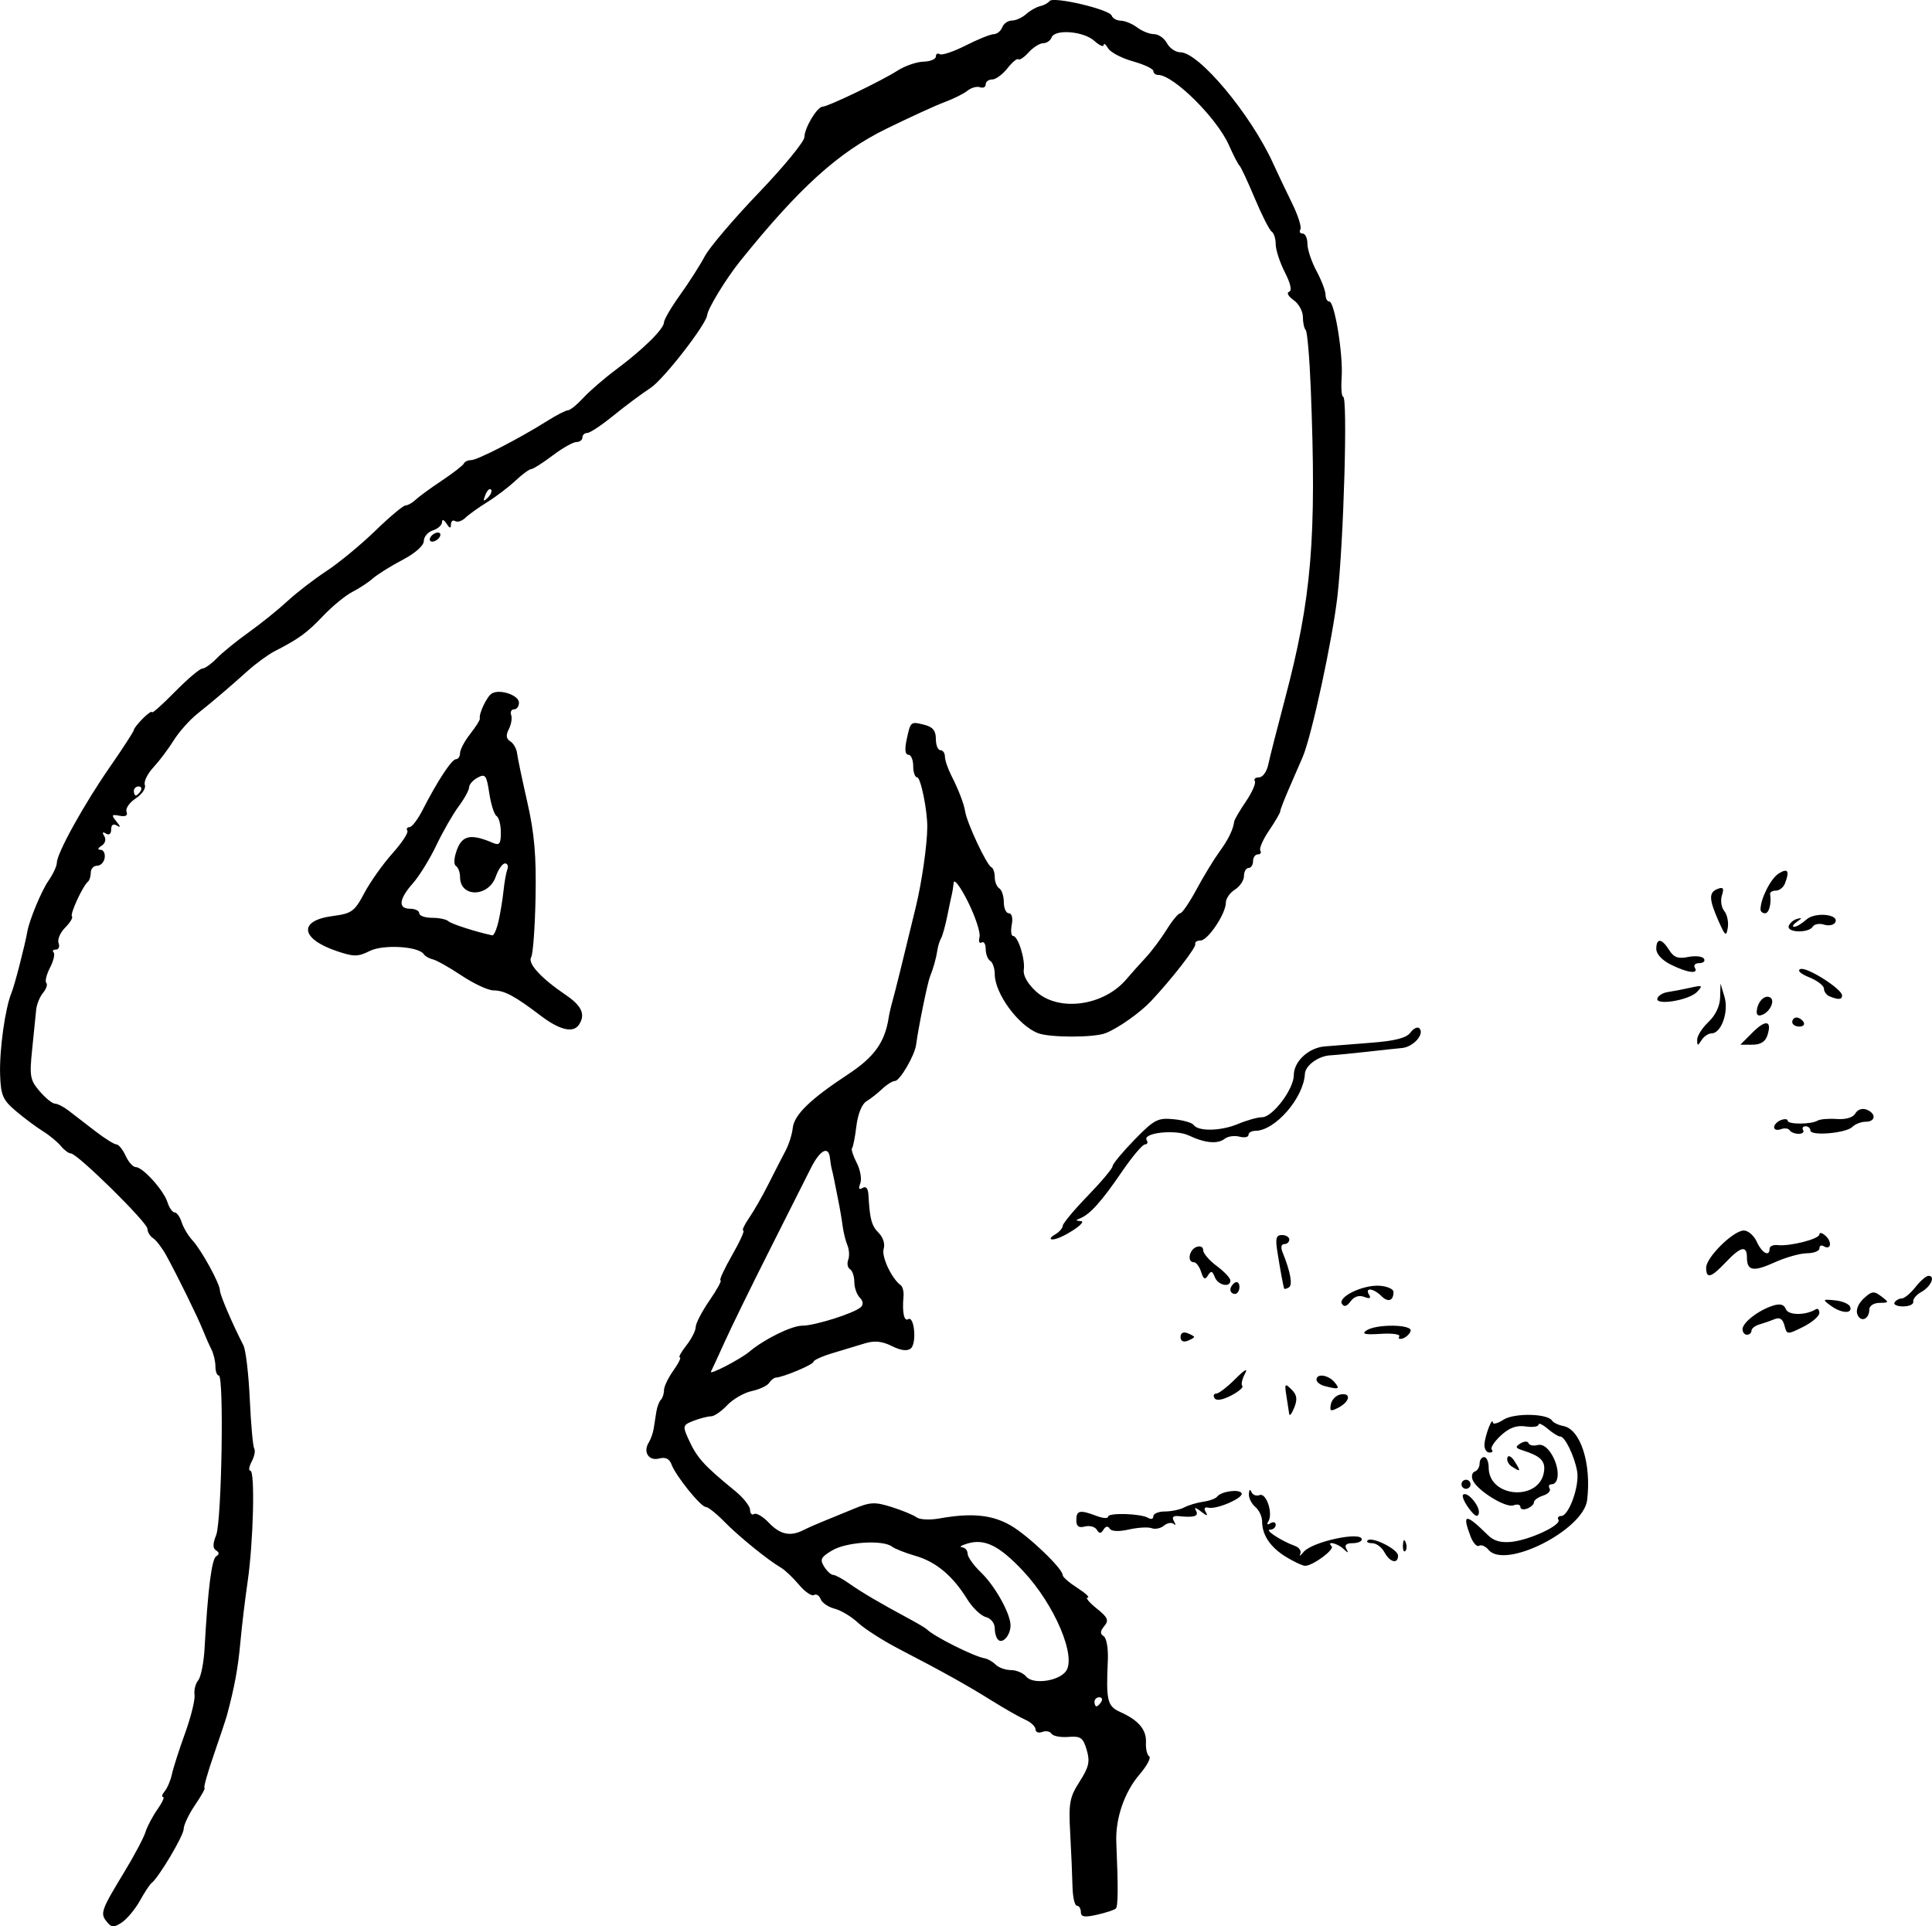 <?xml version="1.0" encoding="UTF-8" standalone="no"?>
<!-- Created with Inkscape (http://www.inkscape.org/) -->
<svg
    xmlns:inkscape="http://www.inkscape.org/namespaces/inkscape"
    xmlns:rdf="http://www.w3.org/1999/02/22-rdf-syntax-ns#"
    xmlns="http://www.w3.org/2000/svg"
    xmlns:cc="http://creativecommons.org/ns#"
    xmlns:dc="http://purl.org/dc/elements/1.1/"
    xmlns:sodipodi="http://sodipodi.sourceforge.net/DTD/sodipodi-0.dtd"
    id="svg2"
    sodipodi:docname="_svgclean2.svg"
    viewBox="0 0 539.74 538.1"
    version="1.1"
    inkscape:version="0.48.3.1 r9886"
  >
  <title
      id="title3032"
    >Bad Breath</title
  >
  <sodipodi:namedview
      id="base"
      bordercolor="#666666"
      inkscape:pageshadow="2"
      inkscape:window-y="0"
      fit-margin-left="0"
      pagecolor="#ffffff"
      fit-margin-top="0"
      inkscape:window-maximized="0"
      inkscape:zoom="0.35"
      inkscape:window-x="0"
      inkscape:window-height="452"
      showgrid="false"
      borderopacity="1.0"
      inkscape:current-layer="layer1"
      inkscape:cx="244.48636"
      inkscape:cy="-315.28446"
      fit-margin-right="0"
      fit-margin-bottom="0"
      inkscape:window-width="512"
      inkscape:pageopacity="0.0"
      inkscape:document-units="px"
  />
  <g
      id="layer1"
      inkscape:label="Layer 1"
      inkscape:groupmode="layer"
      transform="translate(-130.51 -193.24)"
    >
    <path
        id="path3030"
        style="fill:#000000"
        inkscape:connector-curvature="0"
        d="m160.35 730.07c-1.92-2.313-1.601-3.224 4.846-13.836 2.78-4.576 5.456-9.613 5.947-11.192 0.49-1.579 1.995-4.438 3.344-6.353 1.349-1.915 2.058-3.481 1.578-3.481-0.481 0-0.269-0.73 0.472-1.622 0.74-0.892 1.644-3.028 2.007-4.747 0.364-1.719 2.014-6.862 3.666-11.428 1.652-4.567 2.845-9.389 2.65-10.717-0.195-1.328 0.265-3.161 1.023-4.073 0.757-0.913 1.557-4.92 1.777-8.904 0.904-16.382 1.982-24.952 3.238-25.728 0.925-0.571 0.917-1.077-0.023-1.658-0.958-0.592-0.951-1.839 0.024-4.272 1.549-3.866 2.226-44.578 0.742-44.578-0.522 0-0.949-1.147-0.949-2.549s-0.503-3.538-1.118-4.747c-0.615-1.209-1.681-3.622-2.368-5.363-1.409-3.566-7.09-15.145-10.248-20.887-1.149-2.089-2.801-4.253-3.671-4.81-0.87-0.557-1.582-1.741-1.582-2.631 0-1.761-19.592-21.042-21.381-21.042-0.602 0-1.877-0.947-2.833-2.104-0.956-1.157-3.205-3.009-4.999-4.114s-5.164-3.62-7.49-5.587c-3.702-3.131-4.257-4.393-4.458-10.127-0.241-6.893 1.407-18.726 3.204-23.006 0.827-1.97 3.758-13.331 4.408-17.089 0.548-3.167 3.982-11.423 5.874-14.12 1.296-1.848 2.361-4.127 2.366-5.064 0.015-2.68 7.584-16.34 14.864-26.828 3.655-5.265 6.646-9.884 6.646-10.263 0-0.38 1.139-1.829 2.532-3.222s2.532-2.17 2.532-1.727c0 0.443 2.88-2.121 6.399-5.697s6.965-6.501 7.656-6.501c0.691 0 2.511-1.293 4.044-2.873s5.565-4.856 8.958-7.279c3.394-2.423 8.236-6.322 10.76-8.665 2.524-2.342 7.438-6.13 10.919-8.417 3.481-2.287 9.618-7.349 13.638-11.248 4.02-3.899 7.824-7.09 8.454-7.09 0.63 0 1.898-0.712 2.818-1.582 0.92-0.87 4.236-3.291 7.369-5.38s5.886-4.225 6.118-4.747c0.232-0.522 1.149-0.949 2.037-0.949 1.741 0 13.527-6.068 21.228-10.929 2.61-1.647 5.232-2.995 5.827-2.995s2.527-1.567 4.293-3.481c1.766-1.915 5.89-5.475 9.164-7.912 7.514-5.592 13.361-11.354 13.361-13.167 0-0.769 2.041-4.245 4.535-7.724 2.494-3.479 5.586-8.319 6.871-10.756 1.285-2.437 8.068-10.412 15.074-17.722 7.006-7.311 12.744-14.309 12.75-15.552 0.014-2.559 3.581-8.5 5.103-8.5 1.475 0 16.453-7.206 20.86-10.035 2.089-1.341 5.364-2.48 7.279-2.531s3.481-0.696 3.481-1.433c0-0.737 0.496-1.034 1.103-0.659 0.607 0.375 3.882-0.728 7.279-2.452s6.906-3.136 7.798-3.139c0.892-0.003 1.95-0.86 2.351-1.904 0.401-1.044 1.62-1.899 2.709-1.899s2.88-0.81 3.979-1.799c1.099-0.99 2.853-1.986 3.897-2.215 1.044-0.229 2.237-0.875 2.65-1.437 1.007-1.367 16.778 2.34 17.358 4.081 0.251 0.754 1.406 1.388 2.567 1.411 1.16 0.022 3.216 0.877 4.567 1.899s3.468 1.859 4.702 1.859 2.855 1.139 3.6 2.532c0.745 1.393 2.424 2.532 3.731 2.532 5.206 0 19.695 17.34 25.916 31.014 1.267 2.785 3.661 7.82 5.321 11.19 1.66 3.369 2.697 6.645 2.305 7.279-0.392 0.634-0.109 1.153 0.628 1.153 0.737 0 1.341 1.29 1.341 2.867 0 1.577 1.139 4.993 2.532 7.591 1.393 2.598 2.532 5.58 2.532 6.627s0.471 1.903 1.047 1.903c1.486 0 3.897 14.791 3.456 21.204-0.203 2.959-0.018 5.38 0.412 5.381 1.31 0.001 0.161 40.305-1.588 55.698-1.377 12.117-7.188 39.027-9.706 44.939-0.593 1.393-2.248 5.206-3.679 8.475-1.431 3.269-2.601 6.29-2.601 6.713 0 0.423-1.399 2.828-3.109 5.345s-2.816 5.049-2.457 5.629c0.358 0.58 0.048 1.054-0.689 1.054-0.737 0-1.341 0.854-1.341 1.899 0 1.044-0.57 1.899-1.266 1.899-0.696 0-1.266 1.002-1.266 2.227s-1.139 2.939-2.532 3.808c-1.393 0.87-2.532 2.506-2.532 3.636 0 3.078-5.01 10.582-7.066 10.582-0.988 0-1.653 0.454-1.479 1.009 0.293 0.934-6.411 9.575-12.342 15.909-3.008 3.212-9.124 7.537-12.659 8.951-3.245 1.298-15.687 1.298-18.988 0-5.495-2.161-12.026-11.092-12.026-16.445 0-1.62-0.57-3.297-1.266-3.728-0.696-0.43-1.266-1.922-1.266-3.314 0-1.393-0.517-2.213-1.148-1.822-0.631 0.39-0.891-0.288-0.578-1.508 0.313-1.219-1.131-5.635-3.209-9.812-2.083-4.188-3.883-6.601-4.011-5.38-0.128 1.218-0.348 2.643-0.489 3.165-0.141 0.522-0.714 3.228-1.274 6.013-0.56 2.785-1.343 5.623-1.741 6.307-0.398 0.684-0.854 2.108-1.014 3.165-0.368 2.434-1.132 5.189-2.112 7.618-0.695 1.723-3.265 14.346-3.866 18.988-0.388 2.997-4.549 10.127-5.91 10.127-0.678 0-2.28 0.997-3.56 2.215s-3.273 2.785-4.431 3.481c-1.242 0.747-2.383 3.576-2.784 6.904-0.374 3.101-0.921 5.879-1.215 6.173-0.294 0.294 0.293 2.136 1.304 4.092s1.462 4.541 1 5.744c-0.57 1.486-0.365 1.894 0.642 1.271 0.956-0.591 1.538 0.122 1.643 2.008 0.374 6.768 0.86 8.555 2.869 10.565 1.228 1.228 1.806 3.103 1.376 4.46-0.671 2.115 2.249 8.327 4.767 10.142 0.552 0.398 0.902 1.822 0.778 3.165-0.402 4.352 0.149 7.038 1.3 6.327 1.728-1.068 2.445 6.754 0.749 8.162-0.997 0.827-2.757 0.609-5.294-0.656-2.706-1.35-4.857-1.574-7.468-0.778-2.018 0.615-6.089 1.845-9.048 2.734-2.959 0.889-5.38 1.98-5.38 2.425 0 0.769-8.385 4.307-10.49 4.426-0.548 0.031-1.402 0.697-1.899 1.48-0.497 0.783-2.683 1.809-4.858 2.281-2.175 0.472-5.265 2.252-6.867 3.957s-3.63 3.099-4.507 3.099c-0.878 0-3.052 0.554-4.832 1.23-3 1.14-3.121 1.487-1.665 4.747 2.492 5.576 4.232 7.533 13.281 14.934 2.263 1.851 4.114 4.202 4.114 5.226s0.512 1.545 1.137 1.158c0.626-0.387 2.477 0.709 4.114 2.435 3.135 3.305 5.996 3.917 9.64 2.064 1.209-0.615 3.622-1.686 5.363-2.38 1.741-0.694 5.592-2.274 8.558-3.511 4.761-1.985 6.023-2.05 10.76-0.556 2.952 0.931 6.071 2.222 6.932 2.87 0.861 0.648 3.709 0.794 6.329 0.323 9.011-1.617 14.764-1.059 19.955 1.936 4.929 2.844 14.558 12.047 14.558 13.915 0 0.512 1.851 2.117 4.114 3.566 2.263 1.449 3.545 2.647 2.848 2.662-0.696 0.015 0.426 1.382 2.494 3.036 3.154 2.524 3.501 3.321 2.154 4.945-1.175 1.416-1.221 2.174-0.173 2.822 0.804 0.497 1.315 3.464 1.164 6.759-0.519 11.312-0.158 12.793 3.521 14.445 5.087 2.284 7.317 4.949 7.129 8.518-0.092 1.741 0.314 3.47 0.902 3.843 0.588 0.373-0.627 2.652-2.701 5.064-4.232 4.923-6.765 12.322-6.484 18.943 0.541 12.749 0.503 17.863-0.136 18.502-0.389 0.389-2.747 1.168-5.239 1.73-3.52 0.794-4.531 0.628-4.531-0.744 0-0.971-0.498-1.766-1.107-1.766-0.609 0-1.16-2.421-1.226-5.38-0.066-2.959-0.355-9.652-0.642-14.874-0.466-8.453-0.178-10.034 2.625-14.415 2.607-4.076 2.948-5.598 1.986-8.861-1.012-3.431-1.674-3.9-5.125-3.628-2.179 0.171-4.298-0.231-4.708-0.894-0.41-0.663-1.581-0.885-2.603-0.493-1.022 0.392-1.858 0.068-1.858-0.72 0-0.788-1.282-1.998-2.848-2.69-1.567-0.692-5.697-3.036-9.178-5.209-7.131-4.452-13.943-8.251-25.951-14.471-4.526-2.344-9.745-5.675-11.598-7.402s-4.803-3.5-6.554-3.94c-1.752-0.44-3.507-1.638-3.9-2.664-0.394-1.026-1.237-1.542-1.875-1.148-0.638 0.394-2.521-0.901-4.185-2.879-1.664-1.978-3.917-4.115-5.008-4.75-3.694-2.152-11.798-8.731-15.847-12.864-2.216-2.263-4.543-4.114-5.169-4.114-1.404 0-8.372-8.626-9.575-11.853-0.603-1.617-1.695-2.146-3.474-1.681-2.882 0.754-4.552-1.803-2.904-4.445 0.564-0.904 1.184-2.64 1.378-3.858s0.528-3.34 0.742-4.714 0.784-2.894 1.266-3.376c0.482-0.482 0.877-1.691 0.877-2.685 0-0.995 1.178-3.463 2.618-5.486s2.253-3.677 1.807-3.677c-0.446 0 0.37-1.501 1.813-3.335 1.443-1.835 2.624-4.153 2.624-5.152 0-0.999 1.736-4.34 3.858-7.425s3.505-5.608 3.072-5.608c-0.433 0 1.006-3.133 3.197-6.962s3.618-6.962 3.171-6.962c-0.447 0 0.272-1.567 1.597-3.481 1.325-1.915 3.785-6.22 5.466-9.567s3.81-7.498 4.731-9.224c0.92-1.726 1.827-4.575 2.014-6.331 0.398-3.73 4.828-8.035 15.512-15.07 7.287-4.799 10.245-8.942 11.297-15.824 0.16-1.044 0.616-3.038 1.015-4.431 0.708-2.474 2.898-11.306 6.591-26.584 1.655-6.849 3.131-17.142 3.175-22.153 0.042-4.692-1.837-13.925-2.833-13.925-0.606 0-1.101-1.424-1.101-3.165s-0.615-3.165-1.367-3.165c-0.879 0-1.052-1.469-0.485-4.114 1.117-5.215 1.109-5.208 4.957-4.242 2.371 0.595 3.224 1.64 3.224 3.95 0 1.727 0.57 3.141 1.266 3.141 0.696 0 1.266 0.808 1.266 1.796 0 0.988 0.825 3.409 1.834 5.38 1.944 3.798 3.49 7.819 3.812 9.913 0.504 3.279 6.021 15.031 7.329 15.613 0.522 0.232 0.949 1.48 0.949 2.773 0 1.293 0.57 2.704 1.266 3.134 0.696 0.43 1.266 2.173 1.266 3.872s0.636 3.09 1.413 3.09c0.825 0 1.162 1.317 0.808 3.165-0.333 1.741-0.17 3.165 0.362 3.165 1.39 0 3.441 6.51 2.992 9.494-0.232 1.538 1.115 3.899 3.429 6.013 6.348 5.799 18.95 4.065 25.296-3.481 1.171-1.393 3.531-4.036 5.246-5.874s4.387-5.399 5.941-7.912 3.257-4.569 3.785-4.569 2.574-2.991 4.545-6.646c1.971-3.655 4.826-8.355 6.343-10.444 2.571-3.538 3.895-6.234 4.208-8.566 0.071-0.534 1.543-3.05 3.27-5.591s2.847-5.095 2.488-5.675c-0.358-0.58 0.172-1.054 1.178-1.054s2.154-1.567 2.551-3.481 2.461-10.032 4.588-18.039c7.572-28.507 8.969-45.147 7.308-87.08-0.339-8.557-0.973-15.915-1.409-16.351-0.436-0.436-0.793-2.09-0.793-3.675s-1.179-3.708-2.621-4.718-2.001-2.042-1.245-2.294c0.878-0.293 0.451-2.272-1.177-5.466-1.404-2.754-2.553-6.278-2.553-7.83s-0.502-3.133-1.116-3.512c-0.614-0.379-2.731-4.543-4.705-9.252-1.974-4.71-3.909-8.848-4.299-9.196-0.391-0.348-1.715-2.912-2.942-5.697-3.323-7.537-15.497-19.621-19.766-19.621-0.743 0-1.35-0.496-1.35-1.101 0-0.606-2.579-1.823-5.731-2.706-3.152-0.883-6.268-2.523-6.924-3.646-0.656-1.123-1.21-1.526-1.231-0.895-0.021 0.63-1.188 0.106-2.592-1.165-2.99-2.706-11.017-3.361-11.933-0.974-0.343 0.895-1.408 1.627-2.367 1.627s-2.777 1.143-4.041 2.539-2.567 2.271-2.896 1.942c-0.329-0.329-1.703 0.807-3.053 2.524s-3.269 3.122-4.263 3.122c-0.994 0-1.807 0.617-1.807 1.371 0 0.754-0.712 1.113-1.582 0.798-0.87-0.315-2.437 0.113-3.481 0.952-1.044 0.839-3.893 2.262-6.329 3.162-2.437 0.9-9.804 4.27-16.372 7.487-13.394 6.562-24.28 16.409-40.753 36.865-3.997 4.963-9.097 13.301-9.293 15.191-0.272 2.631-12.193 17.966-15.796 20.32-2.474 1.616-7.164 5.111-10.422 7.766-3.258 2.655-6.533 4.827-7.279 4.827-0.745 0-1.355 0.57-1.355 1.266 0 0.696-0.753 1.266-1.673 1.266-0.92 0-3.911 1.693-6.646 3.762-2.735 2.069-5.425 3.778-5.977 3.798-0.553 0.019-2.546 1.486-4.431 3.258-1.884 1.773-5.42 4.457-7.856 5.966s-5.189 3.481-6.115 4.384c-0.926 0.903-2.208 1.318-2.848 0.922-0.64-0.396-1.173 0.026-1.183 0.938-0.014 1.204-0.355 1.138-1.246-0.242-0.725-1.122-1.235-1.286-1.246-0.402-0.01 0.823-1.159 1.859-2.551 2.301-1.393 0.442-2.532 1.774-2.532 2.96 0 1.284-2.419 3.427-5.975 5.295-3.286 1.726-6.999 4.044-8.25 5.151s-3.831 2.804-5.734 3.771c-1.903 0.967-5.588 3.992-8.188 6.722-4.546 4.772-6.733 6.363-13.627 9.908-1.741 0.895-5.079 3.339-7.419 5.43-5.548 4.959-9.291 8.146-14.127 12.031-2.167 1.741-5.126 5.079-6.576 7.418s-3.997 5.72-5.658 7.513-2.734 4.008-2.384 4.922c0.351 0.914-0.797 2.602-2.55 3.751s-2.907 2.82-2.564 3.713c0.413 1.076-0.245 1.458-1.948 1.13-2.246-0.433-2.357-0.231-0.876 1.596 1.204 1.485 1.237 1.815 0.113 1.14-1.006-0.604-1.582-0.204-1.582 1.098 0 1.226-0.587 1.686-1.462 1.145-0.952-0.588-1.116-0.344-0.471 0.7 0.577 0.934 0.262 2.064-0.754 2.708-1.085 0.687-1.188 1.112-0.274 1.124 0.809 0.01 1.324 1.016 1.145 2.235-0.179 1.218-1.125 2.215-2.103 2.215-0.978 0-1.778 0.854-1.778 1.899 0 1.044-0.348 2.184-0.773 2.532-1.46 1.196-5.11 9.097-4.49 9.717 0.341 0.341-0.515 1.757-1.903 3.145s-2.213 3.335-1.833 4.325c0.38 0.991 0.044 1.801-0.746 1.801-0.79 0-1.08 0.357-0.644 0.793 0.436 0.436-0.016 2.358-1.004 4.27-0.989 1.912-1.455 3.82-1.035 4.239 0.42 0.42 0.011 1.668-0.907 2.775-0.918 1.107-1.786 3.256-1.929 4.778-0.143 1.521-0.645 6.484-1.116 11.028-0.778 7.504-0.584 8.579 2.106 11.709 1.629 1.896 3.54 3.447 4.247 3.447 0.707 0 2.397 0.853 3.757 1.895 1.36 1.042 4.687 3.606 7.394 5.697 2.707 2.091 5.425 3.801 6.04 3.801 0.615 0 1.768 1.424 2.561 3.165 0.793 1.741 2.064 3.165 2.825 3.165 1.972 0 7.805 6.456 8.873 9.82 0.496 1.562 1.394 2.839 1.996 2.839s1.488 1.238 1.968 2.751c0.48 1.513 1.829 3.777 2.998 5.032 2.517 2.702 7.692 12.144 7.692 14.034 0 1.196 3.489 9.344 6.562 15.323 0.658 1.281 1.458 8.049 1.776 15.041 0.319 6.992 0.878 13.195 1.243 13.785 0.365 0.59 0.047 2.224-0.706 3.631-0.753 1.407-0.922 2.558-0.375 2.557 1.34-0.001 0.846 20.021-0.766 31.015-0.714 4.874-1.631 12.536-2.036 17.028-0.638 7.067-1.639 12.491-3.751 20.316-0.282 1.044-1.941 6.029-3.687 11.076-1.746 5.048-2.903 9.178-2.571 9.178 0.332 0-0.841 2.126-2.607 4.724-1.766 2.599-3.21 5.634-3.21 6.745 0 1.857-7.012 13.648-8.988 15.114-0.469 0.348-1.931 2.568-3.247 4.933s-3.578 5.086-5.024 6.046c-2.26 1.5-2.854 1.477-4.22-0.17zm277.82-61.445c0.43-0.696 0.179-1.266-0.558-1.266-0.737 0-1.341 0.57-1.341 1.266 0 0.696 0.251 1.266 0.558 1.266 0.307 0 0.91-0.57 1.341-1.266zm-9.954-8.43c3.181-3.953-3.005-18.623-11.824-28.04-6.681-7.133-10.764-9.168-15.565-7.754-1.741 0.513-2.453 0.989-1.582 1.058 0.87 0.069 1.582 0.874 1.582 1.788 0 0.914 1.683 3.274 3.739 5.244 3.836 3.675 8.1 11.233 8.245 14.614 0.11 2.559-1.878 5.2-3.267 4.342-0.617-0.382-1.122-1.853-1.122-3.269 0-1.506-1.045-2.849-2.518-3.234-1.385-0.362-3.739-2.634-5.231-5.049-3.995-6.465-8.696-10.391-14.404-12.032-2.785-0.8-5.749-1.973-6.586-2.605-2.555-1.929-12.691-1.285-16.659 1.059-3.178 1.877-3.521 2.557-2.285 4.536 0.8 1.28 1.941 2.328 2.536 2.328 0.595 0 2.595 1.073 4.443 2.384 3.418 2.425 8.684 5.523 16.651 9.798 2.436 1.307 4.715 2.661 5.064 3.01 2.02 2.017 13.098 7.575 16.154 8.104 0.877 0.152 2.273 0.954 3.101 1.783 0.828 0.828 2.747 1.506 4.263 1.506s3.446 0.83 4.288 1.845c1.83 2.205 8.786 1.309 10.978-1.414zm-88.317-89.399c4.139-3.49 11.778-7.239 14.751-7.239 3.53 0 14.597-3.508 16.365-5.187 0.755-0.717 0.637-1.707-0.316-2.661-0.835-0.835-1.519-2.796-1.519-4.356 0-1.56-0.545-3.174-1.211-3.585s-0.89-1.584-0.498-2.607c0.392-1.022 0.292-2.855-0.223-4.074-0.515-1.218-1.115-3.639-1.334-5.38-0.219-1.741-0.806-5.159-1.304-7.595-0.498-2.437-1.011-5-1.14-5.697-0.129-0.696-0.387-1.835-0.573-2.532-0.186-0.696-0.416-2.071-0.509-3.056-0.349-3.666-2.785-2.409-5.376 2.772-1.47 2.941-6.699 13.322-11.618 23.069-4.92 9.747-10.493 21.14-12.386 25.318-1.892 4.177-3.636 7.958-3.875 8.401-0.607 1.128 8.257-3.477 10.766-5.593zm-170.1-156.61c0.43-0.696 0.179-1.266-0.558-1.266-0.737 0-1.341 0.57-1.341 1.266 0 0.696 0.251 1.266 0.558 1.266s0.91-0.57 1.341-1.266zm97.862-84.215c-0.39-0.39-1.098 0.313-1.573 1.561-0.687 1.804-0.542 1.95 0.709 0.709 0.865-0.859 1.254-1.88 0.864-2.27zm222.17 298.21c-4.402-2.684-6.727-6.123-6.727-9.952 0-1.353-0.854-3.169-1.899-4.036-1.044-0.867-1.854-2.503-1.799-3.636 0.058-1.197 0.358-1.427 0.715-0.549 0.338 0.831 1.362 1.224 2.276 0.874 1.885-0.724 3.832 5.126 2.449 7.363-0.524 0.849-0.29 1.046 0.594 0.5 0.804-0.497 1.462-0.3 1.462 0.437s-0.712 1.349-1.582 1.359c-1.657 0.019 3.158 3.163 6.948 4.536 1.211 0.438 1.88 1.444 1.488 2.236-0.392 0.791 0.042 0.533 0.964-0.573 2.383-2.86 16.234-5.83 16.234-3.481 0 0.584-1.173 1.062-2.607 1.062-1.718 0-2.302 0.54-1.713 1.582 0.715 1.266 0.552 1.266-0.811 0-1.73-1.605-4.868-2.298-3.298-0.728 0.907 0.907-5.252 5.456-7.394 5.462-0.696 0.003-3.081-1.103-5.299-2.456zm27.452-1.329c-0.745-1.393-2.284-2.532-3.42-2.532s-1.718-0.347-1.294-0.771c1.194-1.194 8.512 2.455 8.512 4.245 0 2.45-2.286 1.883-3.798-0.942zm29.083-0.672c-0.836-1.008-2.027-1.519-2.645-1.137-0.619 0.382-1.693-0.8-2.388-2.628-2.458-6.465-1.391-6.52 4.954-0.257 1.57 1.55 3.656 2.113 6.585 1.776 5.243-0.602 13.916-4.701 13.019-6.152-0.359-0.582-0.021-1.057 0.752-1.057 2.168 0 5.185-8.433 4.47-12.494-0.754-4.28-3.443-9.797-4.735-9.716-0.5 0.031-2.066-0.934-3.481-2.146-1.415-1.212-2.573-1.738-2.573-1.169 0 0.569-1.623 0.796-3.607 0.505-2.57-0.377-4.567 0.36-6.942 2.561-1.834 1.7-2.964 3.461-2.511 3.913 0.453 0.453 0.159 0.823-0.654 0.823-0.812 0-1.437-0.997-1.388-2.215 0.097-2.415 2.209-7.964 2.354-6.184 0.049 0.602 1.371 0.256 2.937-0.769 2.941-1.925 12.31-1.77 13.573 0.225 0.367 0.58 1.806 1.271 3.198 1.535 4.776 0.906 7.849 10.483 6.63 20.663-1.004 8.384-22.942 19.472-27.547 13.923zm-23.92-1.333c0.061-1.475 0.361-1.775 0.765-0.765 0.366 0.914 0.321 2.006-0.1 2.426-0.421 0.421-0.72-0.327-0.665-1.661zm-85.532-4.3c-0.514-0.831-2.009-1.23-3.323-0.887-1.724 0.451-2.389-0.047-2.389-1.789 0-2.732 0.985-2.939 5.614-1.179 1.786 0.679 3.247 0.784 3.247 0.234 0-1.188 9.232-0.905 11.254 0.345 0.773 0.477 1.405 0.265 1.405-0.472 0-0.737 1.462-1.341 3.248-1.341 1.786 0 4.207-0.511 5.38-1.136 1.173-0.625 3.556-1.337 5.297-1.582 1.741-0.245 3.491-0.887 3.891-1.425 1.083-1.461 6.087-2.186 6.827-0.989 0.777 1.258-6.851 4.617-9.262 4.079-1.114-0.249-1.36 0.199-0.706 1.286 0.678 1.127 0.23 1.051-1.382-0.232-1.39-1.107-1.988-1.239-1.434-0.316 0.974 1.621-0.37 2.085-4.717 1.625-1.636-0.173-2.057 0.265-1.379 1.437 0.536 0.927 0.508 1.263-0.062 0.747-0.57-0.516-1.793-0.31-2.719 0.458-0.925 0.768-2.475 1.092-3.444 0.721-0.969-0.372-3.827-0.21-6.352 0.36-2.848 0.642-4.889 0.554-5.375-0.234-0.496-0.803-1.133-0.705-1.734 0.267-0.733 1.186-1.162 1.192-1.883 0.025zm103.98-5.924c-1.287-1.725-2.026-3.449-1.643-3.833 1.131-1.131 4.837 3.246 4.391 5.187-0.285 1.243-1.116 0.834-2.749-1.355zm14.366-0.431c0-0.653-0.866-0.854-1.925-0.448-2.166 0.831-10.307-4.247-11.42-7.123-0.399-1.031-0.123-2.075 0.613-2.321 0.736-0.245 1.338-1.253 1.338-2.239 0-0.986 0.57-1.793 1.266-1.793 0.696 0 1.266 1.298 1.266 2.883 0 8.63 14.484 9.535 15.488 0.968 0.331-2.823-1.078-4.177-5.959-5.727-2.082-0.661-2.187-0.984-0.633-1.95 1.025-0.636 2.033-0.666 2.24-0.066 0.207 0.6 1.349 0.837 2.536 0.526 1.399-0.366 2.86 0.684 4.151 2.983 2.061 3.67 1.915 7.978-0.269 7.978-0.686 0-0.921 0.529-0.522 1.175 0.399 0.646-0.422 1.539-1.824 1.984-1.403 0.445-2.55 1.28-2.55 1.855 0 0.575-0.854 1.373-1.899 1.774-1.044 0.401-1.899 0.195-1.899-0.458zm-16.457-6.329c0-0.696 0.57-1.266 1.266-1.266 0.696 0 1.266 0.57 1.266 1.266 0 0.696-0.57 1.266-1.266 1.266-0.696 0-1.266-0.57-1.266-1.266zm14.087-4.936c-0.955-0.605-1.523-1.741-1.262-2.525 0.266-0.797 1.175-0.304 2.064 1.119 1.773 2.84 1.691 2.985-0.802 1.405zm-62.214-14.685c-0.101-0.696-0.455-2.975-0.785-5.064-0.548-3.463-0.423-3.623 1.413-1.81 1.535 1.514 1.722 2.72 0.785 5.064-0.676 1.692-1.312 2.506-1.413 1.81zm11.635-2.729c0.244-1.268 1.434-2.497 2.645-2.73 3.064-0.59 2.758 1.906-0.444 3.62-2.265 1.212-2.581 1.084-2.201-0.89zm-32.501-1.707c-0.429-0.694-0.22-1.261 0.464-1.261s3.09-1.846 5.346-4.103c2.679-2.679 3.607-3.176 2.674-1.432-0.786 1.469-1.112 2.988-0.723 3.377 0.388 0.388-1.024 1.6-3.137 2.694-2.412 1.247-4.134 1.518-4.623 0.726zm30.701-3.4c-1.218-0.318-2.215-1.107-2.215-1.752 0-1.846 3.324-1.37 5.064 0.726 1.593 1.92 1.164 2.075-2.848 1.026zm-40.192-13.685c0-1.097 0.754-1.53 1.899-1.091 1.044 0.401 1.899 0.892 1.899 1.091 0 0.199-0.854 0.69-1.899 1.091-1.145 0.439-1.899 0.006-1.899-1.091zm61.098-0.152c0.379-0.613-1.963-0.94-5.204-0.728-4.368 0.286-5.401 0.045-3.993-0.93 2.716-1.881 13.004-1.757 12.369 0.149-0.276 0.827-1.257 1.755-2.18 2.063-0.924 0.308-1.37 0.059-0.991-0.554zm95.911-2.063c0.047-1.866 4.472-5.271 8.511-6.55 1.986-0.628 3.075-0.33 3.578 0.981 0.677 1.765 5.53 1.792 8.353 0.048 0.571-0.353 1.024 0.104 1.007 1.016-0.017 0.911-2.061 2.667-4.541 3.902-4.429 2.205-4.522 2.198-5.199-0.388-0.479-1.83-1.313-2.375-2.738-1.785-1.127 0.466-3.046 1.135-4.264 1.485-1.218 0.35-2.215 1.14-2.215 1.755 0 0.615-0.57 1.118-1.266 1.118-0.696 0-1.248-0.712-1.226-1.582zm32.069-4.105c-0.47-1.225 0.242-3.009 1.772-4.433 2.24-2.087 2.851-2.162 4.91-0.602 2.245 1.7 2.222 1.783-0.497 1.821-1.617 0.023-2.848 0.829-2.848 1.864 0 2.721-2.432 3.706-3.336 1.35zm-7.498-2.469c-2.317-1.722-2.244-1.805 1.28-1.448 2.055 0.208 3.954 1.03 4.22 1.827 0.676 2.028-2.562 1.805-5.499-0.379zm-136.49-0.46c-1.223-1.979 5.962-5.414 10.587-5.062 2.1 0.16 3.819 0.929 3.819 1.71 0 2.52-1.521 3.032-3.406 1.147-2.197-2.197-4.723-2.461-3.424-0.358 0.628 1.017 0.205 1.208-1.352 0.611-1.446-0.555-2.827-0.105-3.812 1.242-1.043 1.426-1.827 1.656-2.412 0.709zm154.38-0.404c0.377-0.609 1.281-1.108 2.01-1.108s2.446-1.424 3.815-3.165c1.369-1.741 3.018-3.165 3.663-3.165 2.008 0 0.669 3.026-1.991 4.5-1.393 0.772-2.413 1.997-2.268 2.724 0.145 0.726-1.126 1.321-2.825 1.321s-2.781-0.498-2.404-1.108zm-185.55-3.565c0-0.655 0.57-1.543 1.266-1.974 0.696-0.43 1.266 0.106 1.266 1.191 0 1.085-0.57 1.974-1.266 1.974-0.696 0-1.266-0.536-1.266-1.191zm15.029-0.316c-0.245-0.593-1.044-4.908-1.889-10.202-0.612-3.833-0.366-4.747 1.279-4.747 1.121 0 2.037 0.57 2.037 1.266 0 0.696-0.631 1.266-1.401 1.266-0.834 0-1.037 0.897-0.501 2.215 2.222 5.468 2.905 9.191 1.809 9.868-0.645 0.399-1.245 0.549-1.334 0.334zm-19.392-3.204c-0.67-1.746-1.047-1.839-1.896-0.466-0.813 1.316-1.258 1.087-1.916-0.985-0.471-1.484-1.388-2.699-2.037-2.699-1.927 0-1.342-3.465 0.718-4.255 1.079-0.414 1.899-0.029 1.899 0.892 0 0.892 1.709 2.885 3.798 4.429 2.089 1.544 3.798 3.36 3.798 4.036 0 2.103-3.482 1.344-4.363-0.952zm137.28-2.635c0-2.873 7.615-10.375 10.531-10.375 1.2 0 2.831 1.424 3.624 3.165 1.436 3.151 3.567 4.295 3.567 1.914 0-0.688 0.997-1.14 2.215-1.004 3.514 0.392 11.709-1.707 11.709-3 0-0.646 0.795-0.44 1.766 0.457 1.879 1.737 1.397 4.071-0.588 2.844-0.648-0.401-1.178-0.125-1.178 0.612 0 0.737-1.567 1.353-3.481 1.368-1.915 0.015-5.96 1.153-8.989 2.527-6.001 2.723-7.784 2.411-7.784-1.364 0-3.458-1.747-3.061-5.902 1.341-4.119 4.364-5.491 4.742-5.491 1.514zm-181.97-9.211c1.218-0.71 2.215-1.819 2.215-2.464 0-0.646 3.133-4.409 6.962-8.362 3.829-3.954 6.962-7.686 6.962-8.295 0-0.609 2.739-3.919 6.087-7.356 5.523-5.67 6.536-6.206 10.927-5.78 2.662 0.258 5.192 0.975 5.622 1.594 1.306 1.876 7.6 1.745 12.393-0.257 2.488-1.039 5.525-1.89 6.75-1.89 2.929 0 8.857-7.861 8.857-11.745 0-3.819 4.101-7.647 8.602-8.03 1.883-0.16 7.696-0.62 12.918-1.021 6.785-0.522 9.942-1.335 11.063-2.85 0.863-1.166 1.982-1.707 2.487-1.202 1.561 1.561-1.635 5.212-4.826 5.513-1.666 0.157-6.161 0.64-9.991 1.073-3.829 0.433-8.386 0.874-10.127 0.98-3.306 0.201-6.913 2.854-7.032 5.171-0.345 6.725-8.333 15.909-13.838 15.909-1.054 0-1.917 0.516-1.917 1.147 0 0.631-1.142 0.849-2.538 0.484-1.396-0.365-3.248-0.098-4.114 0.593-1.938 1.547-5.557 1.213-10.023-0.923-3.708-1.774-13.029-0.748-11.767 1.295 0.409 0.661 0.19 1.202-0.487 1.202-0.676 0-3.572 3.432-6.435 7.626-5.645 8.269-8.913 11.923-11.632 13.003-1.383 0.549-1.351 0.713 0.158 0.796 2.212 0.122-5.631 5.178-7.942 5.12-0.853-0.021-0.555-0.619 0.664-1.329zm205.29-29.17c-0.34-0.55-1.454-0.679-2.476-0.287-1.022 0.392-1.858 0.143-1.858-0.553s0.854-1.594 1.899-1.994c1.044-0.401 1.899-0.319 1.899 0.181-0 1.067 6.609 1.036 8.35-0.04 0.656-0.406 3.066-0.608 5.354-0.449 2.585 0.179 4.554-0.415 5.199-1.567 0.598-1.068 1.911-1.52 3.094-1.067 2.769 1.063 2.616 3.4-0.223 3.4-1.253 0-2.926 0.647-3.716 1.438-1.77 1.77-11.728 2.618-11.728 0.999 0-0.644-0.603-1.171-1.341-1.171s-1.047 0.475-0.689 1.055c0.359 0.58-0.203 1.055-1.247 1.055s-2.177-0.45-2.517-1zm-25.835-25.258c-0.01-1.097 1.405-3.333 3.145-4.968 1.962-1.844 3.206-4.452 3.273-6.867l0.109-3.893 1.112 3.72c1.243 4.16-0.894 10.204-3.608 10.204-0.886 0-2.152 0.854-2.812 1.899-1.052 1.665-1.203 1.653-1.22-0.096zm15.478-2.052c3.708-3.708 5.475-3.374 4.154 0.787-0.569 1.792-1.905 2.627-4.201 2.627h-3.367l3.414-3.414zm-338.58-4.709c-7.282-5.526-10.091-7.028-13.184-7.049-1.488-0.01-5.484-1.87-8.879-4.133s-7.014-4.302-8.042-4.532c-1.028-0.23-2.16-0.872-2.514-1.427-1.416-2.216-11.31-2.818-15.114-0.92-3.306 1.649-4.428 1.654-9.205 0.039-10.167-3.437-10.814-8.512-1.246-9.782 5.449-0.723 6.187-1.255 8.936-6.437 1.648-3.107 5.166-8.069 7.816-11.028 2.651-2.958 4.543-5.827 4.204-6.375-0.339-0.548-0.072-0.996 0.593-0.996 0.665 0 2.302-2.136 3.639-4.747 4.196-8.195 8.167-14.241 9.352-14.241 0.627 0 1.141-0.778 1.141-1.728 0-0.95 1.282-3.358 2.848-5.349s2.774-3.92 2.683-4.285c-0.333-1.341 1.949-6.14 3.323-6.989 2.196-1.357 7.601 0.458 7.601 2.552 0 1.031-0.617 1.875-1.371 1.875-0.754 0-1.116 0.712-0.804 1.582 0.312 0.87 0.016 2.652-0.658 3.959-0.866 1.679-0.749 2.671 0.398 3.38 0.893 0.552 1.75 2.046 1.903 3.32 0.154 1.274 1.446 7.443 2.873 13.709 1.98 8.701 2.523 14.983 2.296 26.584-0.164 8.355-0.715 15.866-1.226 16.691-1.058 1.712 2.718 5.84 9.627 10.525 4.539 3.078 5.619 5.506 3.716 8.353-1.602 2.395-5.372 1.497-10.707-2.551zm-11.756-26.373c0.515-2.263 1.141-6.087 1.392-8.497 0.25-2.411 0.737-5.117 1.081-6.013 0.344-0.896 0.044-1.63-0.667-1.63-0.711 0-1.868 1.652-2.572 3.671-2.025 5.809-9.982 5.92-9.982 0.139 0-1.317-0.519-2.715-1.154-3.107-0.673-0.416-0.543-2.333 0.314-4.603 1.507-3.992 3.94-4.438 10.017-1.839 1.833 0.784 2.215 0.281 2.215-2.911 0-2.122-0.537-4.19-1.193-4.596-0.656-0.405-1.573-3.274-2.038-6.374-0.755-5.036-1.1-5.5-3.238-4.357-1.316 0.704-2.393 1.919-2.393 2.699 0 0.78-1.314 3.181-2.92 5.335-1.606 2.154-4.411 7.05-6.234 10.88-1.823 3.829-4.781 8.617-6.575 10.64-3.907 4.407-4.182 7.082-0.729 7.082 1.393 0 2.532 0.57 2.532 1.266 0 0.696 1.614 1.266 3.587 1.266s4.01 0.423 4.527 0.94c0.747 0.747 7.811 3.02 12.299 3.958 0.435 0.091 1.213-1.686 1.728-3.949zm361.42 28.166c0-0.696 0.536-1.266 1.191-1.266 0.655 0 1.543 0.57 1.974 1.266 0.43 0.696-0.106 1.266-1.191 1.266-1.085 0-1.974-0.57-1.974-1.266zm-9.861-3.501c0.419-2.506 2.323-4.208 3.733-3.337 1.381 0.854-0.081 3.99-2.248 4.821-1.249 0.479-1.732-0.004-1.484-1.484zm-27.803-3.131c0.256-0.768 1.572-1.556 2.925-1.75 1.353-0.194 4.168-0.735 6.257-1.202 3.431-0.766 3.614-0.655 1.899 1.154-2.256 2.379-11.79 3.925-11.081 1.798zm48.108-0.536c-0.87-0.351-1.582-1.321-1.582-2.154 0-0.834-1.851-2.261-4.114-3.171-2.415-0.972-3.434-1.923-2.467-2.304 1.769-0.696 11.644 5.557 11.644 7.373 0 1.184-0.999 1.257-3.481 0.255zm-44.306-8.843c-2.458-1.212-4.114-2.984-4.114-4.402 0-3.136 1.526-3.01 3.591 0.297 1.292 2.069 2.49 2.506 5.319 1.94 2.008-0.402 3.992-0.179 4.408 0.494 0.416 0.673-0.165 1.224-1.292 1.224s-1.696 0.57-1.266 1.266c1.157 1.872-1.966 1.487-6.646-0.82zm13.231-12.31c-2.67-6.074-2.705-7.908-0.173-8.88 1.532-0.588 1.796-0.174 1.161 1.824-0.451 1.421-0.16 3.38 0.647 4.353 0.807 0.973 1.254 3.082 0.993 4.686-0.418 2.572-0.73 2.336-2.629-1.984zm19.656 1.5c0.276-0.827 1.32-1.725 2.321-1.995 1.48-0.4 1.465-0.241-0.079 0.851-1.044 0.739-1.374 1.352-0.733 1.362 0.641 0.01 2.185-0.903 3.43-2.03 2.449-2.217 9.446-1.455 8.008 0.872-0.435 0.704-1.835 0.949-3.11 0.544s-2.685-0.143-3.133 0.581c-1.147 1.857-7.328 1.685-6.704-0.186zm-7.885-4.637c0-2.991 2.869-8.651 5.086-10.036 2.569-1.605 3.099-0.758 1.741 2.781-0.423 1.101-1.562 2.002-2.532 2.002-0.97 0-1.696 0.427-1.613 0.949 0.421 2.665-0.294 5.38-1.416 5.38-0.696 0-1.266-0.485-1.266-1.077zm-371.55-104.01c0.43-0.696 1.352-1.266 2.048-1.266 0.696 0 0.914 0.57 0.484 1.266-0.43 0.696-1.352 1.266-2.048 1.266-0.696 0-0.914-0.57-0.484-1.266z"
    />
  </g
  >
</svg
>
